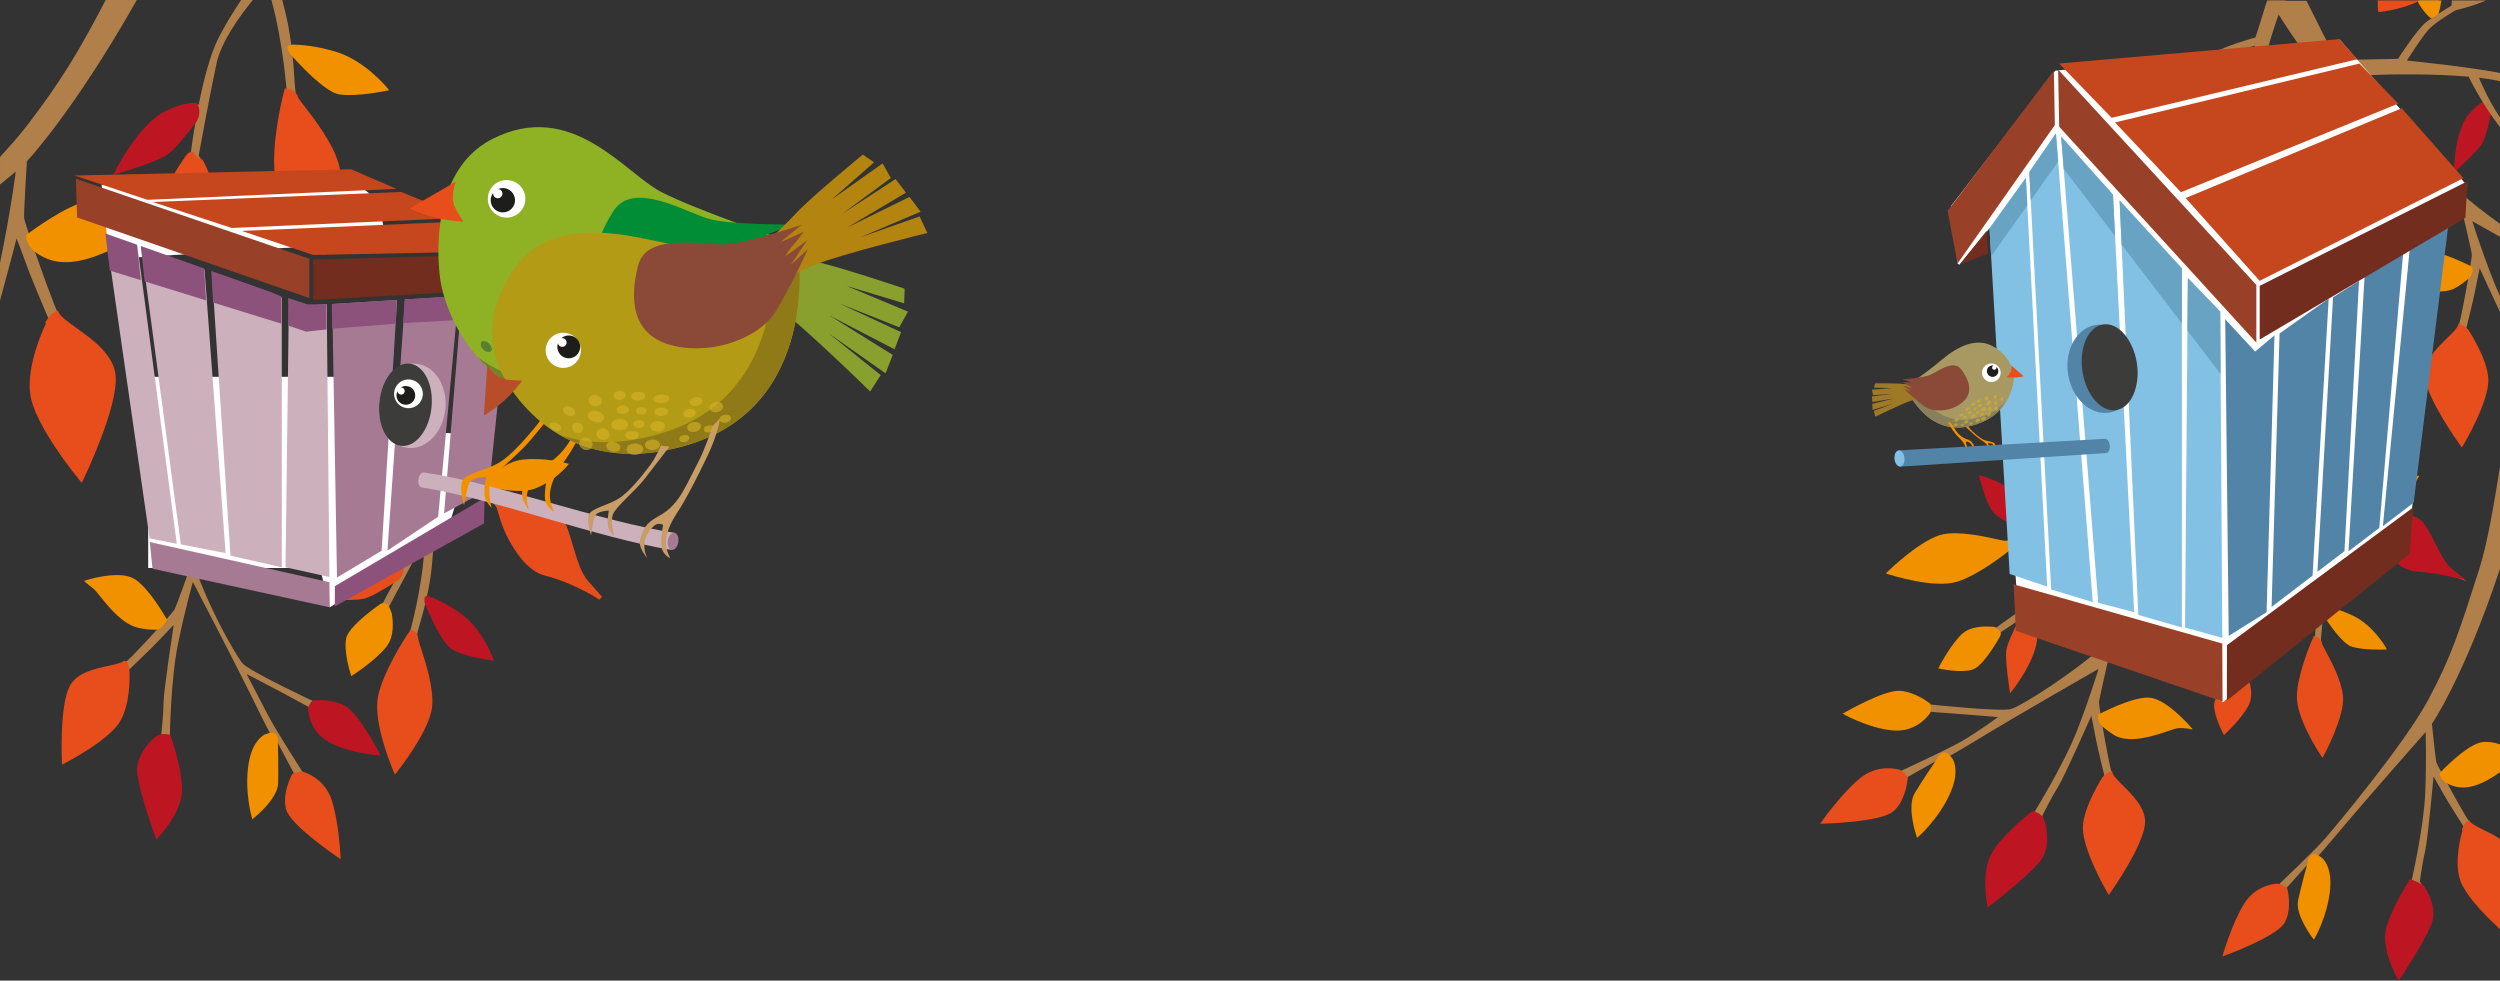 <?xml version="1.0" encoding="UTF-8"?> <svg xmlns="http://www.w3.org/2000/svg" id="b" viewBox="0 0 959.84 376.49"><rect x="0" y="0" width="959.84" height="376.49" fill="#333333" stroke="none"/><defs><style>.d{fill:#d5b326;isolation:isolate;opacity:.6;}.d,.e,.f,.g,.h,.i,.j,.k,.l,.m,.n,.o,.p,.q,.r,.s,.t,.u,.v,.w,.x,.y,.z,.aa,.ab,.ac,.ad,.ae,.af,.ag,.ah{stroke-width:0px;}.e{fill:#e84e1b;}.f{fill:#5a7f32;}.g{fill:#b74d29;}.h{fill:#69a3c4;}.i{fill:#5284a7;}.j{fill:#8fb124;}.k{fill:#732d1e;}.l{fill:#3c3c3b;}.m{fill:#bd1622;}.n{fill:#a89962;}.o{fill:#c6461e;}.p{fill:#718428;}.q{fill:#ccb0bc;}.r{fill:#9f7a26;}.s{fill:#a77a93;}.t{fill:#8c527b;}.u{fill:#88805c;}.v{fill:#008d36;}.w{fill:#c99d66;}.x{fill:#f29100;}.y{fill:#994128;}.z{fill:#907a18;}.aa{fill:#1d1e1c;}.ab{fill:#83c1e4;}.ac{fill:#8aa02e;}.ad{fill:#8b4a37;}.ae{fill:#fff;}.af{fill:#b38410;}.ag{fill:#b17f49;}.ah{fill:#b39b16;}</style></defs><g id="c"><path class="ag" d="M959.84,322.46c-4.51-3.1-10.35-4.91-11.77-6.91-1.35-1.9-5.62-9.49-8.83-15.44,1.56.58,3.82,1.1,7.06,1.2,4.63.14,9.66-2.98,13.55-5.79v-9.44c-2.26-.69-4.57-1.07-6.51-.74-4.93.85-12.72,8.43-15.79,11.61-1.22-2.31-2.07-4-2.16-4.35-.33-1.28-1.68-14.68-1.68-14.68,0,0,12.29-18.02,25.78-58.54.12-.37.24-.75.37-1.13v-39.11c-2.37,14.55-4.84,29.5-7.97,39.3-7.65,23.92-10.69,33.64-19.7,50.4-9.01,16.76-35.15,48.1-39.31,52.88s-18.07,17.96-18.07,17.96c0,0-7.86.13-12.31,7.38-4.44,7.25-7.86,18.7-7.86,18.7,0,0,19.1-7.01,22.1-12.03,3-5.02,1.02-12.68,1.02-12.68l9.34-10.42s-2.67,9.68-3.78,14.86c-1.11,5.19,5.28,13.67,5.28,13.67,0,0,4.85-8.61,5.63-18.45.78-9.84-4.16-12.1-4.16-12.1,0,0,2.84-3.13,10.29-12.03,7.45-8.9,30.92-35.52,30.92-35.52,0,0,.4,10.27-.17,23.65-.57,13.38-5.26,33.6-5.26,33.6,0,0-7.69,11.74-8.93,19.19-1.23,7.45,4.37,17.33,4.37,17.33,0,0,9.18-13.59,11.93-20.84,2.76-7.25-4.17-15.48-4.17-15.48,0,0,1.03-7.62,2.05-11.86,1.03-4.24,3.2-28.49,3.2-28.49,0,0,2.31,3.87,3.96,6.87,1.65,3,8.24,13.34,8.24,13.34,0,0-3.45,11.08-1.1,18.69,1.88,6.1,10.91,14.87,14.44,18.14v-32.72Z"></path><path class="ag" d="M135.15,258.09s8.54-5.52,12.55-10.67c4.01-5.15,1.42-14.1,1.42-14.1,0,0,13.76-25.79,13.93-25.88-.03,1.34-.08,2.66-.16,3.9-.97,15.42-5.59,31.67-5.59,31.67,0,0-9.42,13.94-11.55,24.02-2.13,10.08,5.92,28.56,5.92,28.56,0,0,12.51-15.71,13.36-24.73.84-9.02-4.59-22.36-5.1-24.92-.39-1.96,1.66-6.83,3.61-15.27,1.81,4.5,6.67,15.85,10.59,17.89,4.91,2.57,14.2,3.89,14.2,3.89,0,0-3.79-10.48-11.49-16.19-5.82-4.32-10.85-6.35-12.96-7.09.47-2.16.93-4.53,1.33-7.13,2.16-13.89,2.23-45.25,2.23-45.25,0,0,10.12,4.96,13.83,7.58,3.71,2.62,9.58,10.65,9.58,10.65,0,0,6.9,21.99,18.38,24.9,11.48,2.92,21.19,9.38,21.19,9.38l-5.39-6.09c-5.39-6.09-6.35-21.03-11.43-26.03-5.08-5-21.01-4.1-21.01-4.1,0,0-2.28-3.09-4.84-6.22,3.29.66,11.63,1.96,17.5-.4,7.45-3,11.7-8.29,11.7-8.29,0,0-8.24-2.24-16.55-1.28-6.81.79-11.92,6.76-13.54,8.89-.66-.78-1.32-1.55-1.95-2.24-3.41-3.74-17.07-10.47-17.07-10.47,0,0-.89-7.08-1.89-16-.33-2.99-1.45-6.91-2.79-10.8l-6.68,4.63c1.51,4.26,2.93,8.85,3.41,12.17,1,6.83,3.08,25.16,3.17,40.01-.08.05-4.35,7.91-8.38,14.63-1.15-.78-3.81-1.73-9.87-1.23-9.67.79-21.91,12.55-21.91,12.55,0,0,12.09.67,16.34-.19,2.68-.54,8.85-4.33,13.06-7.07-3.22,5.63-5.39,9.96-5.39,9.96,0,0-12.32,8.32-13.4,13.05-1.08,4.73,1.61,13.31,1.61,13.31ZM163.06,206.72l.02-3.01c0,1.02,0,2.02-.02,3.01Z"></path><path class="e" d="M151.14,296.23c-.33-.76-8.13-18.82-5.97-29.01,1.95-9.21,9.84-21.52,11.4-23.89l.03-.05.04-.05c.1-.11.19-.22.26-.33.15-.22.29-.45.43-.67l.36-.57.61.3c.67.33,1.24.75,1.74,1.28l.13.14.05.18c.12.44.54,2.37.58,2.58.11.53.47,1.66.94,3.1,1.69,5.2,4.84,14.89,4.17,22.04-.85,9.14-13,24.48-13.51,25.13l-.77.97-.5-1.14Z"></path><path class="m" d="M163,231.29l-.06-.25c0-.11,0-.21.02-.34.04-.42.06-.71.05-.99v-.36s.26-.23.26-.23c.11-.1.23-.19.35-.28l1.29.18c2.31.86,7.11,2.94,12.54,6.97,7.79,5.78,11.59,16.1,11.75,16.54l.42,1.17-1.23-.17c-.38-.05-9.48-1.37-14.45-3.96-3.96-2.07-8.55-12.34-10.93-18.28Z"></path><path class="e" d="M122.56,228.83c.51-.49,12.55-11.95,22.37-12.76,4.35-.36,7.6-.04,9.64.95l.36.18.05.4c.09.72.03,1.45-.18,2.15-.16.52-.38,1.04-.68,1.61l-.05.09-.07.07c-.36.38-.71.77-1.07,1.16l-.07.08-.08.05c-4.52,2.94-10.49,6.56-13.21,7.11-4.3.86-16.03.23-16.53.2l-1.72-.09,1.24-1.19Z"></path><path class="x" d="M134.58,258.66c-.11-.36-2.75-8.83-1.63-13.7.31-1.35,1.37-2.97,3.25-4.93,2.49-2.61,5.88-5.26,8.27-7.02l.06-.04.05-.03s.09-.05.14-.08c.15-.09.33-.23.52-.38.59-.46,1.32-1.03,2.15-.96.22.02.44.08.69.21l.33.16.86.67,1.13,2.87c.56,3.11,1.04,8.91-1.98,12.79-.48.61-1.04,1.26-1.67,1.92t0,0c-4.33,4.54-10.79,8.74-11.06,8.91l-.82.53-.29-.94Z"></path><path class="x" d="M186.88,185.78s.24-1.09,1.68-2.6c2.6-2.72,6.78-6.1,11.91-6.69,8.35-.97,16.49,1.21,16.83,1.3l1.1.3-.72.89s-.3.38-.86.96c-1.77,1.86-5.58,5.31-11.15,7.55-5.38,2.17-13.99.27-17.88-.4,0,0-.64-.55-.93-1.31Z"></path><path class="e" d="M195.24,207.06c-2.9-5.38-4.81-13.02-4.73-13.34l.13-.52s15.14-3.19,23.64,3.77c2.91,2.38,4.19,7.65,5.8,12.95,1.52,5.02,3.09,10.21,5.67,13.12l5.39,6.09-.97,1.12c-.1-.06-9.73-6.42-20.96-9.27-4.97-1.26-9.67-5.94-13.97-13.92Z"></path><polygon class="ae" points="126.6 233.17 171.1 206.04 183.02 166.65 109.43 164.29 126.6 233.17"></polygon><path class="ag" d="M110.96,310.53c1.78,5.83,19.33,17.69,19.33,17.69,0,0-.58-12.42-3.26-20.86-2.68-8.44-10.59-10.53-10.59-10.53,0,0-10.76-16.8-13.77-22.67s-7.98-15.36-7.98-15.36c0,0,12.69,6.55,17.15,9.02,4.47,2.48,7.61,4.05,7.61,4.05,0,0-.12,7.61,6.99,11.89,7.11,4.28,18.75,5.27,18.75,5.27,0,0-7.64-14.62-12.58-17.48-4.94-2.86-11.85-2.1-11.85-2.1,0,0-25.05-11.73-27.65-14.77-2.6-3.03-15.87-25.93-20.78-45.13-4.91-19.2-4.71-15.72-9.41-41.55l-4.97-.79c6.92,38.61,14.42,52.45,14.42,52.45,0,0-4.72,13.21-5.37,14.41-.18.33-1.46,1.83-3.27,3.86-2.31-3.97-8.28-13.59-13.05-15.68-6.06-2.65-17.85,1.27-17.85,1.27,0,0,1.48-.08,3.76,1.59,2.28,1.67,9.15,13.31,17.2,15.04,3.3.71,5.71.75,7.43.56-4.74,5.21-10.95,11.82-12.79,13.4-3.03,2.6-16.89,2.04-20.69,9.53-3.8,7.49-2.88,28.53-2.88,28.53,0,0,16.61-8.56,20.89-15.67,4.28-7.11,3.56-19.17,3.56-19.17,0,0,9.25-8.79,11.67-11.42,2.42-2.62,5.72-5.96,5.72-5.96,0,0-3.87,25.05-3.9,29.6-.02,4.54-.89,12.5-.89,12.5,0,0-9.05,6.59-8.08,14.6.97,8.01,6.84,24.05,6.84,24.05,0,0,8.14-8.58,8.76-16.42.62-7.84-4.22-21.63-4.22-21.63,0,0,.32-21.61,3.1-35.27,2.77-13.67,5.74-23.95,5.74-23.95,0,0,17.07,32.79,22.37,43.64,5.3,10.86,7.39,14.73,7.39,14.73,0,0-5.56,1.05-7.24,11.19-1.68,10.14,1.08,20.05,1.08,20.05,0,0,8.58-6.97,8.75-12.49.18-5.52-.1-15.97-.1-15.97l6.83,12.87s-3.92,7.24-2.14,13.07Z"></path><path class="m" d="M145.52,288.88c-.32-.6-7.8-14.84-12.87-17.78-4.91-2.84-11.52-2.27-12.26-2.2l-.23.02-.18.15c-.28.24-.5.46-.68.68-.51.61-.77,1.35-.97,1.99l-.05.15v.12c.02.18.03.7.14,1.43h0c.4,2.76,1.87,7.87,7.31,11.14,7.18,4.32,18.59,5.33,19.07,5.37l1.35.12-.63-1.21Z"></path><path class="e" d="M130.71,328.39s-.24-4.9-1.05-10.53c-.6-4.17-1.36-7.71-2.25-10.52-2.77-8.73-10.78-10.94-11.11-11.03l-.1-.03h-.1c-.27,0-2.67.07-3.82.9l-.15.11-.08.16c-.55,1.07-3.24,6.64-2.49,11.85h0c.08.57.21,1.13.37,1.65,1.83,6.01,18.9,17.6,19.63,18.09l1.23.83-.07-1.49Z"></path><path class="x" d="M97.76,313.83c.36-.29,8.84-7.25,9.03-13.05.16-5.07-.06-14.38-.1-15.82l.11-.04c-.06-.48-.11-.99-.14-1.5v-.08s-.03-.08-.03-.08c-.22-.79-.53-1.33-.95-1.64-.92-.69-2.37-.24-3.79.29l-.16.06-.21.06-.08.05c-2.11,1.32-4.86,4.29-5.97,10.99-.94,5.67-.5,11.27.03,14.96,0,0,0,0,0,0,.47,3.24,1.04,5.32,1.06,5.41l.31,1.1.89-.72Z"></path><path class="x" d="M63.97,238.27l.16-.35-.2-.33c-2.93-5.02-8.55-13.74-13.3-15.82-6.25-2.73-17.89,1.08-18.39,1.25,0,0,1.56,1.45,3.55,2.91.54.4,1.53,1.63,2.68,3.05,3.46,4.3,8.69,10.8,14.81,12.12,2.39.51,4.58.73,6.5.65l.39-.02s1.86.03,3.79-3.45Z"></path><path class="e" d="M24.85,293.03c.69-.35,16.85-8.74,21.19-15.95,3.99-6.63,3.77-17.16,3.68-19.25,0,0-.41-3.23-1.05-4.01l-1.08-.08c-.92.79-3.37,1.32-5.95,1.89-5.48,1.2-12.29,2.69-14.92,7.87-3.85,7.58-3,28.03-2.96,28.9l.05,1.17,1.04-.53Z"></path><path class="m" d="M60.86,321.42c.34-.36,8.33-8.87,8.96-16.88.14-1.74.02-3.89-.34-6.4-.98-6.8-3.51-14.34-3.88-15.41l-.43-.55-.28-.21c-2.05-.11-3.26-.52-5.37,1.06l-.13.05-.11.1c-2.76,2.55-7.29,7.73-6.56,13.76.02.2.05.41.08.63h0c1.18,8.17,6.57,22.96,6.8,23.59l.41,1.13.83-.87Z"></path><rect class="ae" x="56.9" y="144.67" width="73.4" height="73.4"></rect><path class="ag" d="M37.15,77.44c-7.39.05-20.55,9.24-25.79,13.13-1.23-3.67-2.06-6.32-2.1-6.86-.17-1.94,1.06-21.79,1.06-21.79,0,0,17.62-18.49,42.21-61.92h-11.95c-10.14,19.42-17.19,31.3-30.31,48.33-2.77,3.6-6.3,7.65-10.27,11.93v10.59c3.71-3.04,6.05-4.95,6.05-4.95,0,0-1.89,15.06-5.93,34.43-.04.18-.08.37-.12.56v14.53c3.13-11.32,6.37-23.86,6.37-23.86,0,0,2.43,6.19,4.12,10.97,1.68,4.77,8.81,21.41,8.81,21.41,0,0-7.69,15.31-6.09,26.98,1.6,11.66,18.45,32.11,18.45,32.11,0,0,12.98-26.89,12.22-38.79-.76-11.89-19.14-18.91-21.63-24.01-1.51-3.09-5.91-15.17-9.17-24.62,2.13,1.22,5.3,2.52,10,3.44,11.46,2.25,26.94-9.08,30.84-9.97,3.91-.9,5.79.03,5.79.03,0,0-13.17-11.71-22.55-11.65Z"></path><path class="ag" d="M97.06,0h-4.46c-2.82,4.17-5.95,9.19-8.66,14.48-3.28,6.43-5.86,16.7-7.65,25.74-1.58-.41-4.9-.4-11.41,2.55-10.39,4.71-19.28,22.58-19.28,22.58,0,0,13.65-4.05,18.02-6.68,2.75-1.66,8.08-8.3,11.65-13-1.33,7.51-2.03,13.16-2.03,13.16,0,0-10.34,14.09-9.66,19.76.68,5.67,7.06,14.09,7.06,14.09,0,0,7.26-9.5,9.67-16.79,2.4-7.29-4.02-16.17-4.02-16.17,0,0,3.99-22.06,6.83-35.33,1.78-8.32,8.88-18.18,13.94-24.39Z"></path><path class="ag" d="M129.04,20.32c-8.15-2.47-14.52-2.73-17.15-2.71-.33-2.58-.77-5.38-1.35-8.42-.51-2.65-1.26-5.79-2.17-9.18h-4.16c4.64,17.01,5.89,35.55,5.89,35.55,0,0-4.9,19.16-3.27,31.16,1.63,12,17.87,29.27,17.87,29.27,0,0,7.63-22.35,4.98-32.67-2.64-10.32-13.94-22.94-15.52-25.56-1.21-2.01-.87-8.22-2.05-18.34,3.78,4.27,13.66,14.9,18.81,15.61,6.45.9,17.26-1.33,17.26-1.33,0,0-8.35-10.1-19.14-13.37Z"></path><path class="x" d="M12.23,95.57c-1.4-1.5-2.19-3.19-2.22-4.75v-.55s.43-.33.43-.33c6.63-4.9,18.84-13.12,26.19-13.17,9.67-.07,24.22,12.4,24.77,12.89,0,0-4.35.04-7.76.83-.93.21-2.91,1.26-5.2,2.48-6.92,3.67-17.3,8.75-26.08,7.5-6.26-.89-9.74-4.49-10.12-4.9Z"></path><path class="e" d="M30.32,184.08c-.7-.84-17.06-20.82-18.69-32.64-1.49-10.87,4.69-24.48,5.97-27.15l-.22-.52.29-.47c1.08-1.76,2.28-2.99,3.55-3.65l.98-.47.48.98c.76,1.54,3.64,3.61,6.7,5.8,6.47,4.62,14.51,10.38,15.04,18.61.77,12.03-11.79,38.21-12.32,39.32l-.72,1.49-1.05-1.28Z"></path><path class="e" d="M123.68,96.95c-.67-.71-16.45-17.61-18.1-29.75-1.49-10.97,2.37-27.72,3.16-30.96l.02-.07.03-.07c.07-.16.12-.31.16-.47.08-.31.15-.61.21-.91l.17-.78.79.09c.88.1,1.67.34,2.44.72l.2.1.13.18c.3.44.65.83,1.03,1.16l.21.18.07.27c.11.46.23.8.36,1.01.33.55,1.18,1.65,2.27,3.05,3.93,5.09,11.25,14.56,13.35,22.74,2.68,10.46-4.69,32.25-5,33.17l-.47,1.38-1-1.06Z"></path><path class="x" d="M111.07,20.37l.43-.38-.6.13c-.04-.12-.08-.24-.12-.38-.12-.48-.22-.81-.34-1.11l-.16-.39.21-.37c.09-.15.18-.3.28-.45l1.5-.31c2.89.04,9.04.44,16.65,2.75,10.92,3.31,19.21,13.23,19.56,13.65l.93,1.13-1.43.29c-.45.09-11.04,2.25-17.56,1.34-5.21-.72-14.36-10.27-19.35-15.9Z"></path><path class="m" d="M44.43,65.33c.37-.74,9.15-18.2,19.71-22.99,4.68-2.12,8.39-3.05,11.04-2.76l.47.05.22.42c.39.76.61,1.59.65,2.45.03.63,0,1.3-.12,2.05l-.02.11-.05.11c-.24.57-.48,1.14-.73,1.71l-.05.12-.07.09c-3.84,5.05-9.01,11.42-11.81,13.1-4.42,2.66-17.66,6.61-18.22,6.77l-1.94.57.9-1.81Z"></path><path class="e" d="M69.56,93.58c-.27-.35-6.54-8.68-7.23-14.52-.19-1.62.34-3.83,1.64-6.75,1.72-3.88,4.42-8.15,6.38-11.05l.05-.07.05-.05s.08-.09.12-.14c.13-.16.27-.39.42-.63.47-.74,1.06-1.66,2.01-1.91.25-.06.52-.08.85-.05l.43.04.23.37c.63,1.03,1.63,1.84,2.96,2.39l.27.11.15.26c1.85,3.22,4.69,9.44,2.87,14.94-.29.87-.65,1.81-1.09,2.79t0,0c-3,6.74-8.48,13.95-8.71,14.25l-.7.92-.7-.92Z"></path><polygon class="ae" points="41.99 99.49 39.01 70.85 134.93 68.64 145.54 77.4 148.18 92.68 41.99 99.49"></polygon><path class="m" d="M942.24,64.71c0-.59.3-14.51,5.62-20.83,2.36-2.8,4.46-4.54,6.25-5.17l.32-.11.27.2c.49.37.88.83,1.17,1.38.21.4.39.84.55,1.35l.02.08v.08c.02.44.04.88.06,1.32v.09s-.01.08-.01.08c-.92,4.42-2.29,10.1-3.57,12.05-2.02,3.07-9.33,9.67-9.64,9.95l-1.07.96.02-1.44Z"></path><path class="ag" d="M932.23,11.55c2.73-3.09,10.6-7.64,10.6-7.64,0,0,5.71-1.18,11.67-3.74h-13.15c-.11,1.24-.14,2.02-.14,2.02,0,0-3.03,1.77-6.12,3.79.39-1.26.98-3.37,1.38-5.8h-7.6c1.66,3.13,4.03,5.48,5.16,6.5-.78.52-1.53,1.04-2.22,1.55-3.73,2.72-11.1,14.35-11.1,14.35,0,0-6.57.18-14.82.3-2.77.04-6.46.7-10.14,1.56l3.65,6.37c4.04-.98,8.36-1.85,11.45-2,6.34-.31,23.32-.57,36.93.63.04.07,4.97,10.28,12.06,19.36v-3.68c-4.78-7.05-8.02-15.15-8.06-15.27,1.23.15,2.43.3,3.56.48,1.5.24,3.01.51,4.5.81v-3.14c-13.9-2.62-35.76-4.74-35.76-4.74,0,0,5.44-8.61,8.17-11.71Z"></path><path class="ag" d="M890.91,87.7c.78-.52,1.34-1.15,1.65-1.89l.12-.29.31-.08c.14-.04.27-.06.39-.06-.27-.87-1.18-3.79-2.52-7.57-.15-.14-.31-.28-.46-.42l-.06-.05-.05-.08c-.24-.37-.48-.75-.73-1.12l-.05-.07-.03-.08c-.17-.51-.28-.98-.33-1.43-.07-.59-.01-1.17.16-1.73-.1.03-.19.07-.27.1-2.37-6.14-5.44-13.06-8.58-17.2-6.59-8.72-15.01-15.88-15.07-15.93,2.36-12.22,6.93-27.02,8.82-32.49.7-2.03,1.98-4.59,3.39-7.14h-7.13c-.17.44-.33.88-.45,1.29-2.21,7.2-4.05,12.9-4.05,12.9,0,0-12.57,3.5-16.02,6.07-.5.37-1.02.78-1.54,1.2-.37.58-2.19,1.95-2.19,1.95-.05,0-.11,0-.17,0-1.69,1.44-3.15,2.75-3.74,3.29,1.15.36,1.84.63,1.84.63l.03.45s-.02.1-.06.2c1.86-1.65,6.09-5.28,8.79-6.5,3.54-1.6,12.84-4.17,12.84-4.17,0,0-4.76,25.85-5.07,37.62-.05,2.09-.04,4.01.02,5.78l.79.03c.09.09.17.19.25.28l.19.23-.07.29c-.05.23-.09.47-.11.82-.01.1-.02.19-.04.28l-.45-.02.36.22c-.24.37-.49.76-.76,1.17.31,4.77.84,8.09.81,10.02.15-.21.29-.43.4-.67l.07-.14.13-.09c.5-.36,1.05-.62,1.67-.79l.09-.03c-.29-3.53-1.05-15.11.24-25.85.12-1.03.29-2.12.47-3.24.13.1,13.87,10.24,17.48,19.2,3.63,9,9.13,24.04,9.13,24.04,0,0-.2.39-.47,1.05Z"></path><path class="ag" d="M805.12,50.85c-.58.44-.59.45-.59.45,0,0,.89-.38,2.43-.91-.79.19-1.42.35-1.85.46Z"></path><path class="ag" d="M959.82,85.93c-5.72-4.08-11.65-8.7-16.8-13.39-15-13.66-24.5-20.81-40.59-42.07-7.2-9.51-10.57-17.9-16.89-30.17h-13.86c6.93,11.63,10.78,17.09,23.1,32.96,27.79,35.81,50.89,49.35,50.89,49.35,0,0,3.26,13.81,3.36,15.19.03.38-.25,2.35-.7,5.07-4.23-2.12-14.8-7.06-20.14-6.23-6.76,1.04-14.85,10.81-14.85,10.81,0,0,1.24-.87,4.16-.69,2.92.18,15.41,6.34,23.4,3.43,3.27-1.19,5.4-2.48,6.79-3.58-1.22,7.02-2.95,16.02-3.67,18.37-1.19,3.87-13.59,10.94-12.72,19.39.87,8.45,13.42,25.84,13.42,25.84,0,0,9.7-16.33,9.47-24.71-.24-8.38-7.6-18.25-7.6-18.25,0,0,3.15-12.52,3.8-16.07.64-3.55,1.66-8.18,1.66-8.18,0,0,4.08,9.01,7.78,16.78v-6.18c-.82-1.77-1.58-3.51-2.24-5.16-5.21-13.14-8.37-23.51-8.37-23.51,0,0,4.45,2.49,10.6,5.96v-4.94h0Z"></path><path class="ag" d="M726.81,310.73c-4.69,3.99-26.09,4.52-26.09,4.52,0,0,7.27-10.25,14.14-15.97,6.88-5.72,14.75-3.19,14.75-3.19,0,0,18.31-8.43,24.07-11.79,5.75-3.36,13.43-8.98,13.43-8.98,0,0-12.63-1.09-17.78-1.41-5.15-.33-8.68-.7-8.68-.7,0,0-4.04,6.54-12.43,6.31-8.38-.23-18.82-5.73-18.82-5.73,0,0,14.46-8.27,20.23-8.01,5.77.26,11.22,4.67,11.22,4.67,0,0,27.46,2.92,31.33,1.76,3.87-1.16,24.92-14.17,39.56-27.83,14.64-13.66,23.92-20.81,39.62-42.07,8.47-11.46,11.51-21.29,20.7-38.26l13.87.14c-10.14,17.81-12.66,21.83-27.11,40.92-27.12,35.81-49.66,49.35-49.66,49.35,0,0-3.18,13.81-3.28,15.19-.03.38.25,2.35.68,5.07,4.13-2.12,14.45-7.06,19.65-6.23,6.6,1.04,14.5,10.81,14.5,10.81,0,0-1.21-.87-4.06-.69-2.85.18-15.04,6.34-22.84,3.43-3.19-1.19-5.27-2.48-6.63-3.58,1.19,7.02,2.88,16.02,3.59,18.37,1.16,3.87,13.26,10.94,12.41,19.39-.85,8.45-13.09,25.84-13.09,25.84,0,0-9.47-16.33-9.24-24.71.23-8.38,7.41-18.25,7.41-18.25,0,0-3.08-12.52-3.71-16.07-.63-3.55-1.62-8.18-1.62-8.18,0,0-10.36,23.43-12.81,27.31-2.46,3.88-6.05,11.12-6.05,11.12,0,0,4.11,10.54-1.08,16.83-5.19,6.29-18.93,16.73-18.93,16.73,0,0-2.25-11.74,1.5-18.74,3.74-7.01,15.38-16.1,15.38-16.1,0,0,11.5-18.56,16.59-31.7,5.09-13.14,8.16-23.51,8.16-23.51,0,0-32.39,18.6-42.81,24.95-10.43,6.35-14.31,8.51-14.31,8.51,0,0,4.16,3.92.06,13.46-4.1,9.54-11.84,16.48-11.84,16.48,0,0-3.5-10.6-.64-15.4,2.86-4.79,8.79-13.53,8.79-13.53l-12.83,7.23s-.61,8.3-5.3,12.29Z"></path><path class="x" d="M708.63,273.34c.6-.34,14.72-8.38,20.64-8.11,5.72.26,11.04,4.34,11.63,4.81l.19.15.07.23c.11.36.17.66.21.95.1.79-.08,1.56-.26,2.22l-.04.15-.08.1c-.1.15-.4.58-.89,1.15h0c-1.84,2.13-5.88,5.67-12.29,5.5-8.46-.23-18.72-5.59-19.15-5.82l-1.22-.64,1.19-.68Z"></path><path class="e" d="M699.7,315.02s2.87-4.04,6.63-8.39c2.78-3.22,5.35-5.82,7.65-7.73,7.11-5.92,15.13-3.44,15.47-3.33l.1.03.09.06c.23.15,2.23,1.51,2.77,2.85l.07.17-.02.18c-.11,1.2-.86,7.41-4.34,11.44h0c-.38.44-.79.85-1.21,1.21-4.84,4.12-25.67,4.68-26.56,4.7l-1.5.04.87-1.23Z"></path><path class="x" d="M735.67,320.59c-.15-.45-3.57-10.99-.57-16.02,2.62-4.4,7.89-12.2,8.7-13.41l-.08-.09c.32-.38.63-.78.94-1.2l.05-.06.06-.05c.61-.55,1.17-.84,1.7-.88,1.15-.08,2.15,1.09,3.07,2.31l.1.14.14.17.04.09c1.08,2.27,1.8,6.3-.91,12.6-2.29,5.34-5.71,9.86-8.18,12.72,0,0,0,0,0,0-2.16,2.51-3.78,3.96-3.85,4.02l-.86.77-.36-1.1Z"></path><path class="x" d="M806.6,278.32c-.81-1.22-1.17-2.5-1.01-3.6l.05-.39.35-.18c5.23-2.67,14.76-7.03,19.94-6.21,6.81,1.08,16.01,12.12,16.01,12.12-.01,0-3.16-.66-5.65-.5-.68.04-2.19.55-3.95,1.14-5.29,1.77-13.28,4.45-19.2,2.24-2.31-.86-6.32-4.29-6.54-4.62Z"></path><path class="e" d="M809.03,342.62c-.39-.67-9.57-16.61-9.34-25.11.22-7.81,7.51-19.08,7.51-19.08.97-1.11,1.95-1.84,2.92-2.16l.74-.22.22.74c.35,1.17,2.14,2.96,4.04,4.85,4.01,4,8.99,8.98,8.41,14.82-.86,8.55-12.72,25.48-13.23,26.2l-.68.96-.59-1.02Z"></path><path class="m" d="M762.93,347.16c-.09-.49-2.25-12.08,1.57-19.24.83-1.56,2.1-3.33,3.77-5.26,4.53-5.25,10.8-10.29,11.7-11l1.01-.26c1.8,1.02,3.16,1.17,3.99,3.83l.09.12.04.14c.96,3.68,1.99,10.55-1.92,15.28-.13.16-.27.32-.41.49h0c-5.45,6.31-18.1,15.96-18.64,16.36l-.97.74-.23-1.2Z"></path><path class="ag" d="M757.33,256.04c4.14-1.38,10.51-13.11,10.51-13.11,0,0,3.67-2.32,8.43-5.68-2.08,4-4.94,9.84-5.19,12.28-.4,3.88,1.25,14.63,1.25,14.63,0,0,9.45-11.96,9.32-20.68-.08-5.46-1.16-7.76-1.95-8.71,5.66-4.19,11.92-9.3,15.29-13.67,7.11-9.19,12.1-19.76,12.13-19.84,13.28-1.2,29.85-.93,36.04-.63,3.02.15,7.24,1.02,11.18,2l3.56-6.37c-3.6-.86-7.2-1.52-9.9-1.56-8.06-.12-14.47-.3-14.47-.3,0,0-7.2-11.63-10.84-14.35-.67-.5-1.41-1.03-2.17-1.55,1.76-1.63,6.66-6.71,6.78-12.87.14-7.51-2.57-14.68-2.57-14.68,0,0-4.35,4.26-6.39,11.18-1.61,5.45.28,12.79,1.15,15.67-3.01-2.02-5.98-3.79-5.98-3.79,0,0-.57-14.32-5.48-18.43-4.91-4.11-18.35-3.68-24.26-7.97l-5.91-4.29s6.61,8.12,10.21,18.13c3.6,10.01,23.85,14.27,23.85,14.27,0,0,7.69,4.55,10.35,7.64,2.66,3.09,7.97,11.71,7.97,11.71,0,0-28.03,2.78-40.26,5.91-2.29.59-4.37,1.2-6.26,1.81-.84-1.82-3.09-6.14-7.46-10.97-5.77-6.39-15.47-8.87-15.47-8.87,0,0,1.98,8.2,4.7,12.36,2.17,3.32,12.73,6.69,16.91,7.91-7.38,2.48-11.55,4.73-13.34,4.55-2.33-.24-14.72-3.93-22.72-2.4-7.99,1.53-20.95,14.08-20.95,14.08,0,0,17.22,5.6,26.04,2.82,8.83-2.78,20.47-12.4,20.47-12.4,0,0,14.12-5.53,27.83-7.73,1.1-.18,2.27-.33,3.47-.48-.06.16-6.6,16.96-14.81,23.22-8.24,6.29-22.19,16.23-22.19,16.23,0,0-8.23-1.55-12.48,2.49-4.25,4.03-8.45,12.14-8.45,12.14,0,0,7.9,1.67,12.04.29ZM806.55,201.32l-2.69.28c.88-.1,1.77-.2,2.69-.28Z"></path><path class="x" d="M725.07,220.49c.71.23,17.52,5.64,26.45,2.82,8.07-2.54,18.38-10.66,20.37-12.26l.04-.04.04-.04c.09-.1.18-.19.27-.26.19-.16.37-.3.56-.44l.4-.87-.24-.02c-.35-.57-.78-1.05-1.29-1.45l-.13-.1-.17-.03c-.4-.07-2.17-.27-2.36-.29-.48-.05-1.53-.28-2.85-.57-4.8-1.06-13.73-3.04-20.06-1.82-8.1,1.55-20.76,13.74-21.29,14.26l-.8.78,1.06.34Z"></path><path class="m" d="M783.37,203.99l.64-.14c.08-.11.15-.22.22-.34,0,0-2.72-6.58-7.59-11.74-5.98-6.34-15.4-8.97-15.8-9.07l-1.08-.28.26,1.08c.08.34,2.04,8.36,4.79,12.57,2.2,3.36,11.03,7.17,18.56,7.91Z"></path><path class="e" d="M772.72,264.96c.39-.5,9.6-12.25,9.47-21.1-.06-3.92-.63-6.79-1.69-8.53l-.19-.31h-.36c-.65-.03-1.3.08-1.91.34-.45.18-.9.43-1.38.75l-.07.05-.06.07c-.31.35-.63.7-.94,1.06l-.07.07-.04.08c-2.24,4.3-4.96,9.94-5.21,12.42-.4,3.92,1.18,14.35,1.25,14.8l.23,1.52.96-1.21Z"></path><path class="x" d="M745.02,256.79c.33.07,8.13,1.69,12.39.27,1.18-.39,2.53-1.48,4.13-3.33,2.12-2.46,4.19-5.71,5.56-8l.03-.05.02-.05s.03-.09.06-.13c.07-.14.18-.31.3-.5.36-.57.81-1.27.67-2.01-.04-.19-.11-.38-.24-.6l-.17-.29-.33-.04c-1.02-1.8-3.01-1.44-3.01-1.44-2.83-.23-8.05-.16-11.26,2.88-.51.48-1.04,1.04-1.57,1.66h0c-3.68,4.27-6.88,10.4-7.01,10.66l-.4.78.86.18Z"></path><path class="x" d="M821.03,178.85s.63-.17,1.86-1.59c2.21-2.56,4.86-6.59,4.95-11.23.14-7.55-2.5-14.63-2.62-14.93l-.36-.96-.73.72s-.31.3-.78.85c-1.51,1.74-4.26,5.44-5.79,10.62-1.47,4.99-.12,11.47.82,14.88,0,0,1.95,1.45,2.65,1.64Z"></path><path class="e" d="M800.96,173.35c5.06,2.13,12.06,3.17,12.33,3.07l.45-.16s1.54-13.81-5.41-20.8c-2.38-2.39-6.69-3.31-11.89-5.48-5.5-2.3-19.71-7.92-19.71-7.92.07.08,7.06,10.24,10.58,20.02,1.56,4.33,6.15,8.13,13.65,11.28Z"></path><path class="ag" d="M854.34,280.97s6.21-5.83,8.74-10.67c2.53-4.84-.95-11.83-.95-11.83,0,0,5.36-15.04,8.91-24.04,3.53-8.95,16.93-19.1,17.06-19.2.17,1.11.33,2.2.46,3.24,1.51,12.86.15,26.93.15,26.93,0,0-5.67,12.89-5.92,21.52-.25,8.63,9.16,22.65,9.16,22.65,0,0,7.96-14.82,7.3-22.38-.66-7.56-7.13-17.74-7.94-19.77-.62-1.56.34-5.88.69-13.13,2.16,3.44,7.87,12.06,11.41,13.16,4.43,1.38,12.29,1.07,12.29,1.07,0,0-4.69-8.07-11.9-11.62-5.44-2.69-9.89-3.61-11.74-3.9.06-1.85.08-3.87.03-6.08-.3-11.77-4.94-37.62-4.94-37.62,0,0,9.08,2.57,12.53,4.17,3.45,1.6,9.49,7.34,9.49,7.34,0,0,8.98,17.08,18.88,17.77,9.89.68,18.86,4.55,18.86,4.55l-5.35-4.21c-5.35-4.21-8.39-16.38-13.32-19.74-4.93-3.36-17.93-.23-17.93-.23,0,0-2.34-2.21-4.92-4.4,2.81.05,9.88-.13,14.36-2.95,5.69-3.59,8.4-8.58,8.4-8.58,0,0-7.13-.61-13.83,1.43-5.49,1.67-8.81,7.36-9.82,9.36-.66-.55-1.32-1.08-1.94-1.55-3.37-2.57-15.63-6.07-15.63-6.07,0,0-1.8-5.7-3.96-12.9-.72-2.41-2.23-5.47-3.92-8.48l-4.81,4.81c1.88,3.29,3.74,6.85,4.64,9.52,1.85,5.47,6.31,20.27,8.61,32.49-.06.05-8.27,7.22-14.71,15.93-3.06,4.14-6.06,11.06-8.37,17.2-1.06-.47-3.4-.85-8.31.46-7.85,2.1-16.18,13.63-16.18,13.63,0,0,10.06-1.26,13.44-2.6,2.13-.85,6.64-4.9,9.7-7.78-1.81,5.13-2.95,9.01-2.95,9.01,0,0-8.9,8.7-9.09,12.77-.18,4.06,3.33,10.73,3.33,10.73ZM888.01,214.63l-.43-2.48c.16.84.3,1.67.43,2.48Z"></path><path class="e" d="M891.12,290.14c-.39-.58-9.52-14.29-9.27-23.01.23-7.88,4.88-19.2,5.82-21.39l.02-.05.03-.04c.07-.1.12-.21.17-.31.09-.21.17-.41.26-.62l.21-.53.54.15c.6.17,1.14.43,1.63.79l.13.09.07.14c.16.34.36.66.59.94l.12.15v.2c.04.33.08.59.15.75.17.42.64,1.3,1.24,2.41,2.17,4.03,6.22,11.54,6.74,17.53.67,7.66-7.04,22.12-7.37,22.73l-.49.92-.58-.86Z"></path><path class="x" d="M891.15,234.85l.35-.22-.44.02c-.01-.09-.03-.18-.04-.28-.03-.35-.06-.6-.11-.82l-.06-.29.19-.23c.08-.1.16-.19.25-.28l1.09-.04c2.03.36,6.3,1.36,11.38,3.86,7.29,3.59,11.97,11.53,12.16,11.87l.52.9-1.04.04c-.33.01-8.02.3-12.5-1.1-3.58-1.11-8.9-8.89-11.75-13.42Z"></path><path class="m" d="M839.1,258.71c.35-.48,8.55-11.73,16.52-13.87,3.53-.95,6.25-1.17,8.08-.66l.33.09.1.32c.19.58.24,1.19.17,1.8-.05.45-.16.91-.32,1.43l-.03.08-.04.07c-.24.37-.47.74-.71,1.12l-.05.08-.06.05c-3.29,3.1-7.66,6.98-9.82,7.84-3.41,1.36-13.18,2.59-13.59,2.64l-1.43.18.84-1.17Z"></path><path class="e" d="M853.48,281.48c-.15-.28-3.59-6.86-3.4-11.05.05-1.16.69-2.65,1.94-4.55,1.66-2.53,4.05-5.22,5.77-7.02l.04-.04.04-.03s.07-.05.1-.08c.11-.1.24-.24.37-.39.42-.47.94-1.05,1.63-1.11.18-.02.37,0,.6.07l.3.08.12.29c.33.8.93,1.48,1.8,2.03l.18.11.07.2c.93,2.48,2.2,7.18.28,10.84-.3.58-.67,1.19-1.09,1.84t0,0c-2.89,4.39-7.58,8.82-7.78,9l-.6.56-.38-.73Z"></path><path class="x" d="M904.05,193.44s-.01-.61.95-2.07c1.73-2.64,4.67-6.04,8.81-7.3,6.74-2.05,13.77-1.48,14.06-1.45l.95.08-.46.84s-.19.36-.56.92c-1.18,1.8-3.8,5.21-8.05,7.9-4.11,2.59-10.26,3.03-13.56,3.05,0,0-1.79-1.38-2.15-1.96Z"></path><path class="m" d="M914.09,210.05c-3.2-4-5.92-10.01-5.9-10.28l.03-.45s12-4.9,20.04-.44c2.75,1.53,4.6,5.67,6.72,9.8,2,3.91,4.08,7.95,6.64,9.96l5.35,4.21s-9.62-2.77-19.29-3.43c-4.28-.3-8.86-3.45-13.59-9.37Z"></path><path class="x" d="M948.29,106.49c.83-1.22,1.2-2.5,1.04-3.6l-.06-.39-.36-.18c-5.35-2.67-15.13-7.03-20.43-6.22-6.97,1.08-16.41,12.12-16.41,12.12.01,0,3.24-.66,5.79-.5.7.04,2.25.55,4.04,1.14,5.42,1.77,13.61,4.45,19.67,2.24,2.37-.86,6.48-4.29,6.7-4.62Z"></path><path class="e" d="M945.8,170.8c.4-.67,9.81-16.61,9.57-25.11-.22-7.81-7.7-19.08-7.7-19.08-.99-1.11-2-1.84-2.99-2.16l-.76-.22-.23.74c-.36,1.17-2.19,2.96-4.14,4.85-4.11,4-9.21,8.98-8.61,14.82.88,8.55,13.04,25.48,13.55,26.2l.7.96.61-1.02Z"></path><path class="e" d="M853.65,365.85s1.35-4.51,3.41-9.58c1.52-3.75,3.04-6.87,4.53-9.29,4.6-7.5,12.57-7.71,12.91-7.72h.1s.1.02.1.02c.25.07,2.47.68,3.36,1.72l.11.13.04.17c.26,1.12,1.49,6.94-.42,11.62h0c-.21.51-.45,1-.72,1.46-3.1,5.18-21.68,12.05-22.47,12.34l-1.34.49.41-1.37Z"></path><path class="x" d="M887.72,359.89c-.27-.36-6.57-8.8-5.4-14.25,1.02-4.76,3.37-13.39,3.74-14.73l-.1-.06c.17-.44.33-.9.48-1.37l.02-.07.04-.07c.38-.69.8-1.11,1.27-1.31,1.01-.43,2.27.33,3.47,1.14l.13.09.18.11.07.07c1.67,1.71,3.54,5.12,3.03,11.62-.44,5.5-2.13,10.62-3.48,13.94,0,0,0,0,0,0-1.18,2.92-2.2,4.72-2.24,4.8l-.54.95-.66-.88Z"></path><path class="m" d="M920.37,375.48c-.23-.41-5.71-10.19-4.46-17.8.27-1.65.88-3.64,1.79-5.89,2.48-6.11,6.58-12.56,7.17-13.47l.15-.67.68.13c1.94.37,3.64,1.45,4.76,2.23l.11.08.08.11c1.99,3.02,5.01,8.89,2.94,14.34-.07.18-.14.37-.22.56h0c-2.98,7.35-11.43,19.89-11.78,20.42l-.65.96-.57-1.01Z"></path><polygon class="ae" points="763.99 87.47 774.74 233.14 853.55 269.56 923.99 211.65 940.11 83.29 947.28 71.35 898.32 15.23 789.07 27.17 749.07 79.11 751.58 101.16 752.31 101.65 763.99 87.47"></polygon><polygon class="ab" points="779.11 66.04 787.52 226.32 803.49 231.18 789.34 51.14 779.11 66.04"></polygon><polygon class="ab" points="791.34 52.38 805.59 231.44 819.39 235.04 811.25 74.7 791.34 52.38"></polygon><polygon class="k" points="854.97 268.99 855.01 247.7 926.51 194.8 925.14 212.66 854.97 268.99"></polygon><polygon class="y" points="773.96 242.19 853.32 269.35 853.22 247.08 773.11 224.35 773.96 242.19"></polygon><polygon class="ab" points="763.84 87.64 771.58 220.37 785.99 225.22 777.8 68.25 763.84 87.64"></polygon><polygon class="ab" points="813.79 76.93 837.7 102.98 837.7 240.92 820.98 236.09 813.79 76.93"></polygon><polygon class="ab" points="839.99 106.72 852.43 119.59 853.22 244.91 838.91 240.92 839.99 106.72"></polygon><polygon class="i" points="894.07 114.64 887.87 221.01 872.14 233.01 875.21 128.02 894.07 114.64"></polygon><polygon class="i" points="922.82 95.29 913.49 202.66 901.67 211.68 907.87 105.7 922.82 95.29"></polygon><polygon class="i" points="939.96 86.86 926.69 193 914.87 202.02 925.22 95.12 939.96 86.86"></polygon><polygon class="i" points="905.72 107.82 900.13 211.61 889.74 219.53 895.74 114.13 905.72 107.82"></polygon><polygon class="i" points="873.25 128.77 865.82 134.97 854.34 122.57 855.69 244.14 870.23 235.04 873.25 128.77"></polygon><ellipse class="i" cx="807.21" cy="141.6" rx="13.36" ry="17.02" transform="translate(-12.09 121.86) rotate(-8.57)"></ellipse><ellipse class="l" cx="809.96" cy="141.02" rx="10.55" ry="16.63" transform="translate(-11.97 122.26) rotate(-8.57)"></ellipse><polygon class="k" points="762.77 88.6 752.31 101.65 763.26 97.35 762.77 88.6"></polygon><polygon class="y" points="790.19 26.72 790.6 48.65 866.29 131.56 866.29 109.39 790.19 26.72"></polygon><polygon class="y" points="788.56 27.08 788.93 48.02 751.58 101.16 747.75 80.98 788.56 27.08"></polygon><polygon class="k" points="947.32 69.6 867.58 109.74 867.58 130.36 946.55 83.63 947.32 69.6"></polygon><polygon class="o" points="790.56 24.38 898.18 15.02 905.06 22.74 810.73 45.23 790.56 24.38"></polygon><polygon class="o" points="945.78 68.41 922.09 41.56 839.15 76.03 867.55 107.82 945.78 68.41"></polygon><polygon class="o" points="905.88 24.4 920.78 39.78 837.33 73.8 812.03 47.01 905.88 24.4"></polygon><polygon class="h" points="777.8 68.33 763.84 87.72 764.46 98.47 778.35 78.82 777.8 68.33"></polygon><polygon class="h" points="790.19 62.06 789.34 51.22 779.11 66.12 779.68 76.94 790.19 62.06"></polygon><polygon class="h" points="811.25 74.78 791.34 52.46 792.32 64.85 812.05 90.64 811.25 74.78"></polygon><polygon class="h" points="814.55 93.91 837.7 124.16 837.7 103.07 813.79 77.01 814.55 93.91"></polygon><polygon class="h" points="852.58 143.62 852.43 119.67 839.99 106.8 839.83 126.95 852.58 143.62"></polygon><path class="x" d="M765.97,172.89s.3-1.89-.18-2.62-2.5-.73-4.02-1.34-3.6-2.5-4.57-3.41-1.83-2.26-1.83-2.26l-1.04.3s2.19,2.01,3.72,3.41c1.52,1.4,4.21,2.87,4.76,3.78.55.91.3,2.8.3,2.8,0,0,.55-.76.56-1.33.02-.86-.44-2.03-.44-2.03,0,0,1.52-.24,1.89.43.37.67.85,2.26.85,2.26Z"></path><path class="n" d="M773.21,144.5s.32,15.11-16.95,19.11c-17.27,4-24.6-15.13-24.6-15.13,0,0,7.97-5.49,11.64-8.52,3.67-3.04,12.6-11.34,21.09-7.38,8.39,3.91,8.82,11.92,8.82,11.92Z"></path><path class="u" d="M734.49,147.17c2.25,4.54,9.72,16.77,23.85,13.49,5.56-1.29,9.19-3.73,11.57-6.45-2.12,3.8-6.12,7.66-13.66,9.4-17.27,4-24.6-15.13-24.6-15.13,0,0,1.16-.52,2.83-1.32Z"></path><path class="x" d="M757.36,173.56s.9-1.48.52-2.36c-.53-1.23-1.07-2.03-2.77-2.58s-2.8-1.59-3.66-2.62c-.85-1.04-.98-1.54-1.65-2.45-.67-.91-1.13-1.49-1.13-1.49l-.63.09s-.31.17,1.45,2.67,1.9,2.41,3.06,3.63c1.16,1.22,1.89,2.35,2.13,3.44.24,1.1-.18,2.23-.18,2.23,0,0,.85-.61.85-1.59s-.67-2.74-.67-2.74c0,0,.54-.46,1.13-.09,2.42,1.52,1.55,3.87,1.55,3.87Z"></path><path class="e" d="M770.45,144.79s1-1.02,1.4-1.65c.72-1.14.34-2.83.34-2.83l4.79,4.14s-1.21.37-2.95.49c-1.71.12-3.58-.15-3.58-.15Z"></path><circle class="ae" cx="764.56" cy="143.12" r="3.58"></circle><path class="aa" d="M764.24,140.45c.39-.15.79-.17,1.18-.1-.02,0-.04,0-.05,0-.43.17-.65.65-.48,1.08.17.43.65.65,1.08.48.43-.17.65-.65.48-1.08,0,0,0,0,0,0,.27.23.5.53.64.88.43,1.13-.13,2.4-1.27,2.84-1.13.43-2.4-.13-2.84-1.27-.43-1.13.13-2.4,1.27-2.84Z"></path><ellipse class="d" cx="768.64" cy="153.22" rx=".79" ry=".49" transform="translate(214.65 707.64) rotate(-56.3)"></ellipse><ellipse class="d" cx="766.15" cy="152.37" rx=".8" ry=".57" transform="translate(214.25 705.19) rotate(-56.3)"></ellipse><ellipse class="d" cx="766.3" cy="154.75" rx=".71" ry=".66" transform="translate(212.34 706.37) rotate(-56.3)"></ellipse><ellipse class="d" cx="766.45" cy="157.01" rx=".86" ry=".75" transform="translate(210.52 707.5) rotate(-56.3)"></ellipse><ellipse class="d" cx="763.99" cy="157.06" rx=".83" ry=".72" transform="translate(114.41 588.8) rotate(-45.23)"></ellipse><ellipse class="d" cx="762.66" cy="152.94" rx=".83" ry=".72" transform="translate(116.94 586.64) rotate(-45.23)"></ellipse><ellipse class="d" cx="763.6" cy="154.71" rx="1.06" ry=".72" transform="translate(115.97 587.83) rotate(-45.23)"></ellipse><ellipse class="d" cx="761.58" cy="157.09" rx="1.06" ry=".72" transform="translate(21.09 394.49) rotate(-29.43)"></ellipse><ellipse class="d" cx="761.5" cy="160.73" rx="1.06" ry=".72" transform="translate(19.29 394.92) rotate(-29.43)"></ellipse><ellipse class="d" cx="759.31" cy="161.4" rx=".94" ry=".67" transform="translate(18.68 393.93) rotate(-29.43)"></ellipse><ellipse class="d" cx="757.55" cy="159.73" rx=".94" ry=".67" transform="translate(19.28 392.85) rotate(-29.43)"></ellipse><ellipse class="d" cx="760.26" cy="155.68" rx=".79" ry=".55" transform="translate(21.61 393.66) rotate(-29.43)"></ellipse><ellipse class="d" cx="758.33" cy="157" rx=".67" ry=".47" transform="translate(20.72 392.88) rotate(-29.43)"></ellipse><ellipse class="d" cx="756.23" cy="158.38" rx=".87" ry=".53" transform="translate(19.77 392.03) rotate(-29.43)"></ellipse><ellipse class="d" cx="760.92" cy="159.02" rx=".87" ry=".53" transform="translate(20.06 394.42) rotate(-29.43)"></ellipse><ellipse class="d" cx="755.39" cy="156.99" rx="1.02" ry=".55" transform="translate(20.35 391.44) rotate(-29.43)"></ellipse><ellipse class="d" cx="759.43" cy="158.29" rx=".72" ry=".51" transform="translate(20.23 393.59) rotate(-29.43)"></ellipse><ellipse class="d" cx="759.68" cy="153.92" rx=".79" ry=".55" transform="translate(22.41 393.15) rotate(-29.43)"></ellipse><ellipse class="d" cx="757.72" cy="155.2" rx=".91" ry=".55" transform="translate(21.52 392.35) rotate(-29.43)"></ellipse><ellipse class="d" cx="754.86" cy="161.96" rx=".89" ry=".62" transform="translate(-10.36 264.35) rotate(-19.73)"></ellipse><ellipse class="d" cx="754.47" cy="160.18" rx=".79" ry=".55" transform="translate(-9.78 264.11) rotate(-19.73)"></ellipse><ellipse class="d" cx="751.16" cy="161.23" rx=".87" ry=".65" transform="translate(-10.33 263.06) rotate(-19.73)"></ellipse><ellipse class="d" cx="750.95" cy="163.08" rx=".72" ry=".51" transform="translate(-10.97 263.09) rotate(-19.73)"></ellipse><ellipse class="d" cx="753" cy="159.34" rx=".79" ry=".55" transform="translate(-9.58 263.56) rotate(-19.73)"></ellipse><ellipse class="d" cx="753.4" cy="163.11" rx=".64" ry=".44" transform="translate(-10.83 263.92) rotate(-19.73)"></ellipse><ellipse class="d" cx="756.67" cy="162.58" rx=".64" ry=".44" transform="translate(-10.46 265) rotate(-19.73)"></ellipse><ellipse class="d" cx="763.68" cy="159.11" rx=".91" ry=".62" transform="translate(112.87 589.18) rotate(-45.23)"></ellipse><path class="r" d="M742.85,148.29s-9.33-.52-11.85-.85c-2.52-.33-11.07-.26-11.07-.26l-.48,1.66,7.11.16-7.84.63.39,2.08,7.62-.48-7.99.96.1,2.16,8.56-1.4-8.56,2.1.12,2.33,7.95-2.43-7.47,2.8.58,2.23s9.9-4.9,13.82-6.17c3.92-1.28,11.13-1.31,11.13-1.31l1.82-4.53-3.95.32Z"></path><path class="ad" d="M730.37,145.68s7.54-.62,10.34-1.62c2.8-1,9.19-6.35,12.25-2.29s4.96,9.15.27,12.89-11.2,3.49-14.14,1.52c-2.94-1.97-8.1-6.87-8.1-6.87l3.05,1.14-3.5-2.38s1.88.48,2.42.62c.47.12,1.28.26,1.28.26,0,0-1.12-.79-1.73-1.07-.61-.28-2.01-1.15-2.01-1.15l3.53.08-3.66-1.14Z"></path><path class="i" d="M810.03,171.05c-.15-1.49-.99-2.63-1.88-2.57h0s-79.18,4.45-79.18,4.45l.61,6.24,79.08-5.23s0,0,0,0c0,0,0,0,0,0l.16-.02v-.03c.81-.22,1.35-1.43,1.21-2.85Z"></path><ellipse class="ab" cx="729.28" cy="176.05" rx="1.92" ry="3.13" transform="translate(-13.66 71.72) rotate(-5.58)"></ellipse><polygon class="t" points="128.54 232.83 128.58 225.04 186.05 191.14 185.82 200.97 128.54 232.83"></polygon><polygon class="y" points="29.12 68.64 29.6 83.49 118.77 114.43 118.77 99.36 29.12 68.64"></polygon><polygon class="k" points="207.46 97.26 120.29 99.69 120.29 115.16 206.55 110.3 207.46 97.26"></polygon><polygon class="s" points="58.55 218.35 126.6 233.17 126.47 223.54 57.5 208.11 58.55 218.35"></polygon><polygon class="q" points="40.64 90.11 57.44 206.71 67.88 208.77 52.76 94.4 40.64 90.11"></polygon><polygon class="q" points="54.23 94.92 69.43 209.01 86.62 212.35 78.53 103.52 54.23 94.92"></polygon><polygon class="q" points="81.32 104.51 104.21 112.61 108.19 114.27 108.19 217.81 88.49 213.33 81.32 104.51"></polygon><polygon class="q" points="110.89 117.75 125.45 116.84 126.47 221.53 109.62 217.81 110.89 117.75"></polygon><polygon class="s" points="176.08 113.69 168.22 198.4 148.76 211.39 155.49 114.97 176.08 113.69"></polygon><polygon class="s" points="152.47 115.16 127.57 116.71 129.38 221.73 146.52 211.43 152.47 115.16"></polygon><polygon class="o" points="28.62 67.39 134.8 64.98 152.18 72.51 56.61 76.72 28.62 67.39"></polygon><polygon class="o" points="205.64 96.16 179.72 84.92 92.81 88.66 120.26 97.9 205.64 96.16"></polygon><polygon class="o" points="154.01 73.7 178.33 83.59 88.95 87.53 58.61 77.55 154.01 73.7"></polygon><ellipse class="q" cx="158.32" cy="155.83" rx="16.23" ry="12.74" transform="translate(-12.65 297.67) rotate(-84.23)"></ellipse><ellipse class="l" cx="155.67" cy="155.41" rx="15.86" ry="10.06" transform="translate(-14.61 294.66) rotate(-84.23)"></ellipse><polygon class="t" points="175.41 122.91 175.9 113.69 155.32 114.97 154.84 124.03 175.41 122.91"></polygon><polygon class="s" points="195.53 112.31 187.68 187.81 170.5 197.1 177.36 113.59 195.53 112.31"></polygon><polygon class="t" points="194.95 121.53 195.38 112.31 177.21 113.59 176.79 122.65 194.95 121.53"></polygon><polygon class="t" points="152.3 115.16 127.4 116.71 127.52 126.2 151.94 124.28 152.3 115.16"></polygon><polygon class="t" points="125.36 126.48 125.27 116.84 117.98 116.84 110.6 114.43 110.81 125.08 117.56 127.33 125.36 126.48"></polygon><polygon class="t" points="104.04 112.15 81.15 104.05 81.8 116.16 108.01 124.28 108.01 113.82 104.04 112.15"></polygon><polygon class="t" points="78.36 103.06 54.05 94.46 55.54 108.03 79.1 115.33 78.36 103.06"></polygon><polygon class="t" points="52.58 93.94 40.47 89.66 42.16 103.88 54.07 107.57 52.58 93.94"></polygon><path class="q" d="M160.64,183.95c.27-1.57,1.25-2.72,2.2-2.56,0,0,0,0,0,0,27.85,4.06,68.3,19.07,96.14,23.17-.38,2.19-.76,4.38-1.13,6.57-27.78-4.41-68.18-19.68-95.97-23.99,0,0,0,0,0,0,0,0,0,0,0,0-.06-.01-.11-.02-.17-.03,0,0,0-.02,0-.03-.85-.31-1.32-1.64-1.06-3.13Z"></path><path class="s" d="M256.4,207.43c-.31,1.81.33,3.47,1.44,3.69,1.11.21,2.27-1.1,2.58-2.92.31-1.82-.34-3.44-1.45-3.65-1.11-.21-2.26,1.07-2.58,2.89Z"></path><circle class="ae" cx="156.83" cy="151.19" r="5.53" transform="translate(-52.29 90.17) rotate(-27.68)"></circle><path class="aa" d="M155.72,148.2c-.68.02-1.31.24-1.84.59.03,0,.06-.02.09-.02.76-.02,1.39.57,1.41,1.33s-.57,1.39-1.33,1.41c-.76.02-1.39-.57-1.41-1.33,0,0,0,0,0-.01-.27.52-.43,1.11-.41,1.74.06,1.98,1.71,3.55,3.7,3.49,1.98-.06,3.55-1.71,3.49-3.7s-1.71-3.55-3.7-3.49Z"></path><path class="j" d="M169.13,107.93s6.59,48.83,64.19,49.34c57.59.51,67.33-65.33,67.33-65.33,0,0-32.99-11.18-46.76-18.22-13.78-7.04-34.3-35.96-64.91-20.34-26.78,13.67-19.85,54.56-19.85,54.56Z"></path><path class="p" d="M290.74,89.77c-3.92,15.99-18.99,60.02-66.14,59.6-18.54-.16-31.77-5.35-41.23-12.28,9.4,10.55,24.82,19.97,49.94,20.19,57.59.51,67.33-65.33,67.33-65.33,0,0-4.05-.82-9.91-2.17Z"></path><path class="x" d="M178.17,194.06s-2.02-6.62-.63-9.47,8.59-3.84,13.75-6.77c5.16-2.93,11.65-10.71,14.7-14.46s5.44-8.97,5.44-8.97l3.86.58s-6.87,8.28-11.64,14.04-13.66,12.32-15.17,15.86.28,10.19.28,10.19c0,0-2.34-2.46-2.67-4.47-.5-3.07.59-7.47.59-7.47,0,0-5.58-.13-6.56,2.45-.98,2.58-1.95,8.49-1.95,8.49Z"></path><path class="e" d="M177.89,85.08s-2.57-3.88-3.46-6.13c-1.61-4.08.65-9.24.65-9.24l-17.81,10.3s3.65,1.91,9.1,3.36c5.39,1.43,11.52,1.71,11.52,1.71Z"></path><circle class="ae" cx="194.5" cy="76.34" r="7.21"></circle><path class="aa" d="M193.75,72.25c-.88-.13-1.73,0-2.49.33.04,0,.08-.01.12,0,.97.14,1.65,1.05,1.5,2.02-.14.97-1.05,1.65-2.02,1.5s-1.65-1.05-1.5-2.02c0,0,0,0,0-.02-.46.61-.8,1.32-.92,2.13-.38,2.56,1.39,4.94,3.94,5.31,2.56.38,4.94-1.39,5.31-3.94s-1.39-4.94-3.94-5.31Z"></path><ellipse class="f" cx="186.68" cy="133.04" rx="1.6" ry="2.56" transform="translate(-38.52 175.87) rotate(-46.24)"></ellipse><ellipse class="f" cx="193.99" cy="128.61" rx="1.85" ry="2.6" transform="translate(-33.06 179.78) rotate(-46.24)"></ellipse><ellipse class="f" cx="195.18" cy="136.24" rx="2.15" ry="2.29" transform="translate(-38.21 183) rotate(-46.24)"></ellipse><ellipse class="f" cx="196.31" cy="143.52" rx="2.45" ry="2.81" transform="translate(-43.12 186.06) rotate(-46.24)"></ellipse><ellipse class="f" cx="204.18" cy="141.87" rx="2.33" ry="2.71" transform="translate(-25.49 237.09) rotate(-57.31)"></ellipse><ellipse class="f" cx="205.5" cy="127.88" rx="2.33" ry="2.71" transform="translate(-13.12 231.76) rotate(-57.31)"></ellipse><ellipse class="f" cx="203.75" cy="134.15" rx="2.33" ry="3.44" transform="translate(-19.19 233.17) rotate(-57.31)"></ellipse><ellipse class="f" cx="211.94" cy="140.36" rx="2.33" ry="3.44" transform="translate(16.05 302.37) rotate(-73.11)"></ellipse><ellipse class="f" cx="214.75" cy="151.86" rx="2.33" ry="3.44" transform="translate(7.04 313.21) rotate(-73.11)"></ellipse><ellipse class="f" cx="222.16" cy="152.42" rx="2.16" ry="3.07" transform="translate(11.76 320.7) rotate(-73.11)"></ellipse><ellipse class="f" cx="226.56" cy="145.87" rx="2.16" ry="3.07" transform="translate(21.15 320.27) rotate(-73.11)"></ellipse><ellipse class="f" cx="215.14" cy="134.94" rx="1.8" ry="2.58" transform="translate(23.5 301.58) rotate(-73.11)"></ellipse><ellipse class="f" cx="222.18" cy="137.76" rx="1.54" ry="2.19" transform="translate(25.8 310.32) rotate(-73.11)"></ellipse><ellipse class="f" cx="229.8" cy="140.67" rx="1.74" ry="2.81" transform="translate(28.42 319.68) rotate(-73.11)"></ellipse><ellipse class="f" cx="215.39" cy="146.01" rx="1.74" ry="2.81" transform="translate(13.1 309.68) rotate(-73.11)"></ellipse><ellipse class="f" cx="231.48" cy="135.65" rx="1.78" ry="3.33" transform="translate(34.42 317.73) rotate(-73.11)"></ellipse><ellipse class="f" cx="219.6" cy="142.63" rx="1.64" ry="2.35" transform="translate(19.31 311.31) rotate(-73.11)"></ellipse><ellipse class="f" cx="215.72" cy="128.95" rx="1.8" ry="2.58" transform="translate(29.65 297.89) rotate(-73.11)"></ellipse><ellipse class="f" cx="222.84" cy="131.63" rx="1.8" ry="2.96" transform="translate(32.13 306.6) rotate(-73.11)"></ellipse><ellipse class="f" cx="236.61" cy="151.08" rx="2.03" ry="2.88" transform="translate(57.09 366.91) rotate(-82.81)"></ellipse><ellipse class="f" cx="236.6" cy="145.16" rx="1.8" ry="2.58" transform="translate(62.96 361.73) rotate(-82.81)"></ellipse><ellipse class="f" cx="247.81" cy="146.18" rx="2.11" ry="2.84" transform="translate(71.76 373.74) rotate(-82.81)"></ellipse><ellipse class="f" cx="249.79" cy="151.87" rx="1.64" ry="2.35" transform="translate(67.84 380.69) rotate(-82.81)"></ellipse><ellipse class="f" cx="240.66" cy="141.46" rx="1.8" ry="2.58" transform="translate(70.19 362.52) rotate(-82.81)"></ellipse><ellipse class="f" cx="242.04" cy="153.72" rx="1.44" ry="2.07" transform="translate(59.23 374.6) rotate(-82.81)"></ellipse><ellipse class="f" cx="231.29" cy="154.32" rx="1.44" ry="2.07" transform="translate(49.22 364.47) rotate(-82.81)"></ellipse><ellipse class="f" cx="206.61" cy="148.14" rx="2.01" ry="2.97" transform="translate(-29.66 242.02) rotate(-57.31)"></ellipse><path class="ac" d="M275.46,91.08s29.32,7.84,37.43,9.36,34.44,10.41,34.44,10.41l-.2,5.61-22.11-6.69,23.57,9.88-3.32,6.02-23.03-9.17,23.7,11.04-2.49,6.57-25.02-12.99,24.31,15.14-2.73,7.08-22.09-15.53,20.22,16.2-4.06,6.29s-25.61-25.13-36.43-33.04-33.04-15.32-33.04-15.32l-1.03-15.83,11.88,4.99Z"></path><path class="v" d="M304.39,86.18s-22.74.15-31.44-1.93c-8.7-2.09-29.56-15.39-37.35-3.32-7.79,12.06-11.76,26.7,3.49,35.96s34.62,6.92,42.75.72,21.89-21.15,21.89-21.15l-8.73,3.93,9.66-7.49s-5.45,1.81-7.02,2.34c-1.36.45-3.73,1.05-3.73,1.05,0,0,3.07-2.47,4.81-3.42,1.74-.94,5.62-3.71,5.62-3.71l-10.52,1.11,10.56-4.08Z"></path><path class="x" d="M203.26,195.93s-3.55-4.36-2.71-7.38c1.16-4.19,2.54-7,7.8-9.51,5.25-2.52,8.33-6.34,10.62-10.05s5.81-10.19,7.56-13.43c1.76-3.24,3.97-8.09,3.97-8.09l3.01-2.81s.53,1.48-4.07,10.31c-4.59,8.82-9.75,17.93-12.94,22.36-3.19,4.43-5.05,8.39-5.35,12.03s1.57,7.08,1.57,7.08c0,0-3.02-1.59-3.45-4.73s.95-9.13.95-9.13c0,0-1.96-1.24-3.67.2-7.11,5.97-3.3,13.15-3.3,13.15Z"></path><path class="ah" d="M193.82,145.33s20.19,41.51,71.58,25.07c51.39-16.44,40.74-77.87,40.74-77.87,0,0-31.92,3.84-46.24,1.61-14.32-2.23-46.95-13.9-62.97,9.68-15.83,23.3-3.12,41.51-3.12,41.51Z"></path><path class="z" d="M296.69,93.5c1.2,15.38.71,58.97-41.36,72.42-16.54,5.29-29.84,4.56-40.28,1.16,11.46,6.63,27.93,10.48,50.35,3.31,51.39-16.44,40.74-77.87,40.74-77.87,0,0-3.84.46-9.45.97Z"></path><path class="af" d="M279.94,106.72s20.76-19.43,25.98-25.13,25.33-22.22,25.33-22.22l4.36,2.93-16.27,14.27,19.53-13.84,3.15,5.62-18.7,13.77,20.52-13.37,3.99,5.23-22.72,13.46,24.08-11.83,4.27,5.67-23.29,9.87,22.9-8.05,2.99,6.35s-32.67,7.91-44.32,12.6c-11.65,4.69-28.55,18.68-28.55,18.68l-13.1-7.02,9.85-6.97Z"></path><path class="ad" d="M307.78,86.3s-20.19,6.81-28.54,7.5-30.81-5.02-34.21,8c-3.39,13.02-2.63,27.2,13.65,30.97s32.83-3.99,38.24-11.9,13.28-25.23,13.28-25.23l-6.61,6.05,6.4-9.5s-4.32,3.21-5.56,4.14c-1.07.8-3.01,2.03-3.01,2.03,0,0,2.01-3.1,3.28-4.45,1.27-1.35,3.91-4.95,3.91-4.95l-9.03,4.07,8.2-6.73Z"></path><path class="w" d="M226.94,205.51s-1.9-5.51-.81-7.96c1.08-2.45,7.12-3.49,11.37-6.11s9.49-9.37,11.94-12.62,4.31-7.72,4.31-7.72l3.27.38s-5.54,7.17-9.38,12.17c-3.84,5-11.13,10.78-12.3,13.81s.54,8.57.54,8.57c0,0-2.04-2-2.38-3.68-.52-2.57.27-6.31.27-6.31,0,0-4.7.06-5.45,2.26-.75,2.2-1.39,7.21-1.39,7.21Z"></path><path class="w" d="M248.49,214.26s-3.47-3.97-2.78-6.82c.95-3.96,2.15-6.63,6.98-9.17,4.83-2.53,7.59-6.21,9.61-9.76,2.02-3.55,5.09-9.73,6.63-12.83,1.54-3.09,4.83-12.33,4.83-12.33l2.73-2.73s-.85,5.98-4.85,14.4c-4,8.42-8.52,17.11-11.36,21.37s-4.45,8.02-4.61,11.44,1.71,6.58,1.71,6.58c0,0-2.88-1.38-3.38-4.31s.59-8.58.59-8.58c0,0-1.87-1.09-3.43.31-6.45,5.83-2.65,12.42-2.65,12.42Z"></path><path class="g" d="M200.5,146.13s-4.36-.03-6.57-.52c-4.01-.88-6.84-5.33-6.84-5.33l-1.31,19.23s3.39-1.84,7.37-5.32c3.93-3.44,7.35-8.06,7.35-8.06Z"></path><circle class="ae" cx="216.26" cy="134.5" r="6.75"></circle><path class="aa" d="M217.61,128.86c-.82.14-1.54.52-2.12,1.03.04,0,.07-.03.1-.04.91-.16,1.77.45,1.93,1.36.16.91-.45,1.77-1.36,1.93s-1.77-.45-1.93-1.36c0,0,0-.01,0-.02-.23.68-.32,1.41-.19,2.17.41,2.39,2.68,3.98,5.07,3.57s3.98-2.68,3.57-5.07c-.41-2.39-2.68-3.98-5.07-3.57Z"></path><ellipse class="d" cx="213.28" cy="163.93" rx="1.5" ry="2.4" transform="translate(-26.53 285.81) rotate(-64.49)"></ellipse><ellipse class="d" cx="218.48" cy="157.84" rx="1.73" ry="2.43" transform="translate(-18.07 287.04) rotate(-64.49)"></ellipse><ellipse class="d" cx="221.79" cy="164.29" rx="2.01" ry="2.15" transform="translate(-22 293.69) rotate(-64.49)"></ellipse><ellipse class="d" cx="224.92" cy="170.43" rx="2.3" ry="2.63" transform="translate(-25.76 300.02) rotate(-64.49)"></ellipse><ellipse class="d" cx="231.46" cy="166.65" rx="2.19" ry="2.54" transform="translate(12.33 349.21) rotate(-75.55)"></ellipse><ellipse class="d" cx="228.53" cy="153.82" rx="2.19" ry="2.54" transform="translate(22.56 336.74) rotate(-75.55)"></ellipse><ellipse class="d" cx="228.8" cy="159.91" rx="2.19" ry="3.22" transform="translate(16.87 341.58) rotate(-75.55)"></ellipse><ellipse class="d" cx="237.88" cy="163.04" rx="3.22" ry="2.19" transform="translate(-3.78 5.66) rotate(-1.35)"></ellipse><ellipse class="d" cx="243.75" cy="172.45" rx="3.22" ry="2.19" transform="translate(-4 5.8) rotate(-1.35)"></ellipse><ellipse class="d" cx="250.51" cy="170.77" rx="2.87" ry="2.03" transform="translate(-3.96 5.96) rotate(-1.35)"></ellipse><ellipse class="d" cx="252.5" cy="163.66" rx="2.87" ry="2.03" transform="translate(-3.79 6) rotate(-1.35)"></ellipse><ellipse class="d" cx="239.14" cy="157.28" rx="2.42" ry="1.68" transform="translate(-3.65 5.69) rotate(-1.35)"></ellipse><ellipse class="d" cx="246.23" cy="157.73" rx="2.05" ry="1.44" transform="translate(-3.65 5.85) rotate(-1.35)"></ellipse><ellipse class="d" cx="253.86" cy="158.08" rx="2.63" ry="1.63" transform="translate(-3.66 6.04) rotate(-1.35)"></ellipse><ellipse class="d" cx="242.61" cy="167.05" rx="2.63" ry="1.63" transform="translate(-3.87 5.77) rotate(-1.35)"></ellipse><ellipse class="d" cx="253.89" cy="153.12" rx="3.12" ry="1.67" transform="translate(-3.54 6.03) rotate(-1.35)"></ellipse><ellipse class="d" cx="245.36" cy="162.81" rx="2.2" ry="1.54" transform="translate(-3.77 5.84) rotate(-1.35)"></ellipse><ellipse class="d" cx="237.9" cy="151.78" rx="2.42" ry="1.68" transform="translate(-3.52 5.66) rotate(-1.35)"></ellipse><ellipse class="d" cx="245.02" cy="152.08" rx="2.77" ry="1.68" transform="translate(-3.52 5.82) rotate(-1.35)"></ellipse><ellipse class="d" cx="266.49" cy="163.92" rx="2.7" ry="1.9" transform="translate(-26.48 54.13) rotate(-11.05)"></ellipse><ellipse class="d" cx="264.74" cy="158.66" rx="2.42" ry="1.68" transform="translate(-25.51 53.7) rotate(-11.05)"></ellipse><ellipse class="d" cx="275.02" cy="156.27" rx="2.66" ry="1.98" transform="translate(-24.86 55.62) rotate(-11.05)"></ellipse><ellipse class="d" cx="278.45" cy="160.76" rx="2.2" ry="1.54" transform="translate(-25.65 56.36) rotate(-11.05)"></ellipse><ellipse class="d" cx="267.27" cy="154.17" rx="2.42" ry="1.68" transform="translate(-24.6 54.1) rotate(-11.05)"></ellipse><ellipse class="d" cx="272.09" cy="164.67" rx="1.94" ry="1.35" transform="translate(-26.52 55.22) rotate(-11.05)"></ellipse><ellipse class="d" cx="262.7" cy="168.36" rx="1.94" ry="1.35" transform="translate(-27.4 53.49) rotate(-11.05)"></ellipse><ellipse class="d" cx="235.46" cy="171.52" rx="1.89" ry="2.78" transform="translate(10.62 356.74) rotate(-75.55)"></ellipse><path class="x" d="M928.04.17c1,2.09,2.34,3.89,3.56,5.26,1.26,1.42,1.91,1.59,1.91,1.59.72-.2,2.72-1.64,2.72-1.64.38-1.35.82-3.18,1.13-5.21h-9.31Z"></path><path class="e" d="M912.91.17c-.06,2.54.14,4.27.14,4.27l.46.16c.28.1,7.45-.95,12.63-3.07,1.07-.44,2.08-.89,3.04-1.36,0,0-16.27,0-16.27,0Z"></path><path class="e" d="M959.84,322.11c-2.03-1.38-4.31-2.5-6.37-3.52-2.28-1.13-4.44-2.19-5.11-3.14l-.43-.6-.6.42c-.77.58-1.44,1.53-1.97,2.83l-.14.34.21.33c-.56,1.93-3.2,11.7-1.01,18.79,2.11,6.85,12.67,16.69,15.42,19.18v-34.64Z"></path><path class="x" d="M959.84,285.76c-2.45-.75-4.92-1.17-6.94-.82-4.91.84-12.16,7.68-16.05,11.68l-.26.27.07.37c.2,1.04.91,2.08,2.01,2.93.3.23,3.02,2.25,7.3,2.16,4.82-.1,9.88-3.05,13.87-5.87v-10.71Z"></path></g></svg> 